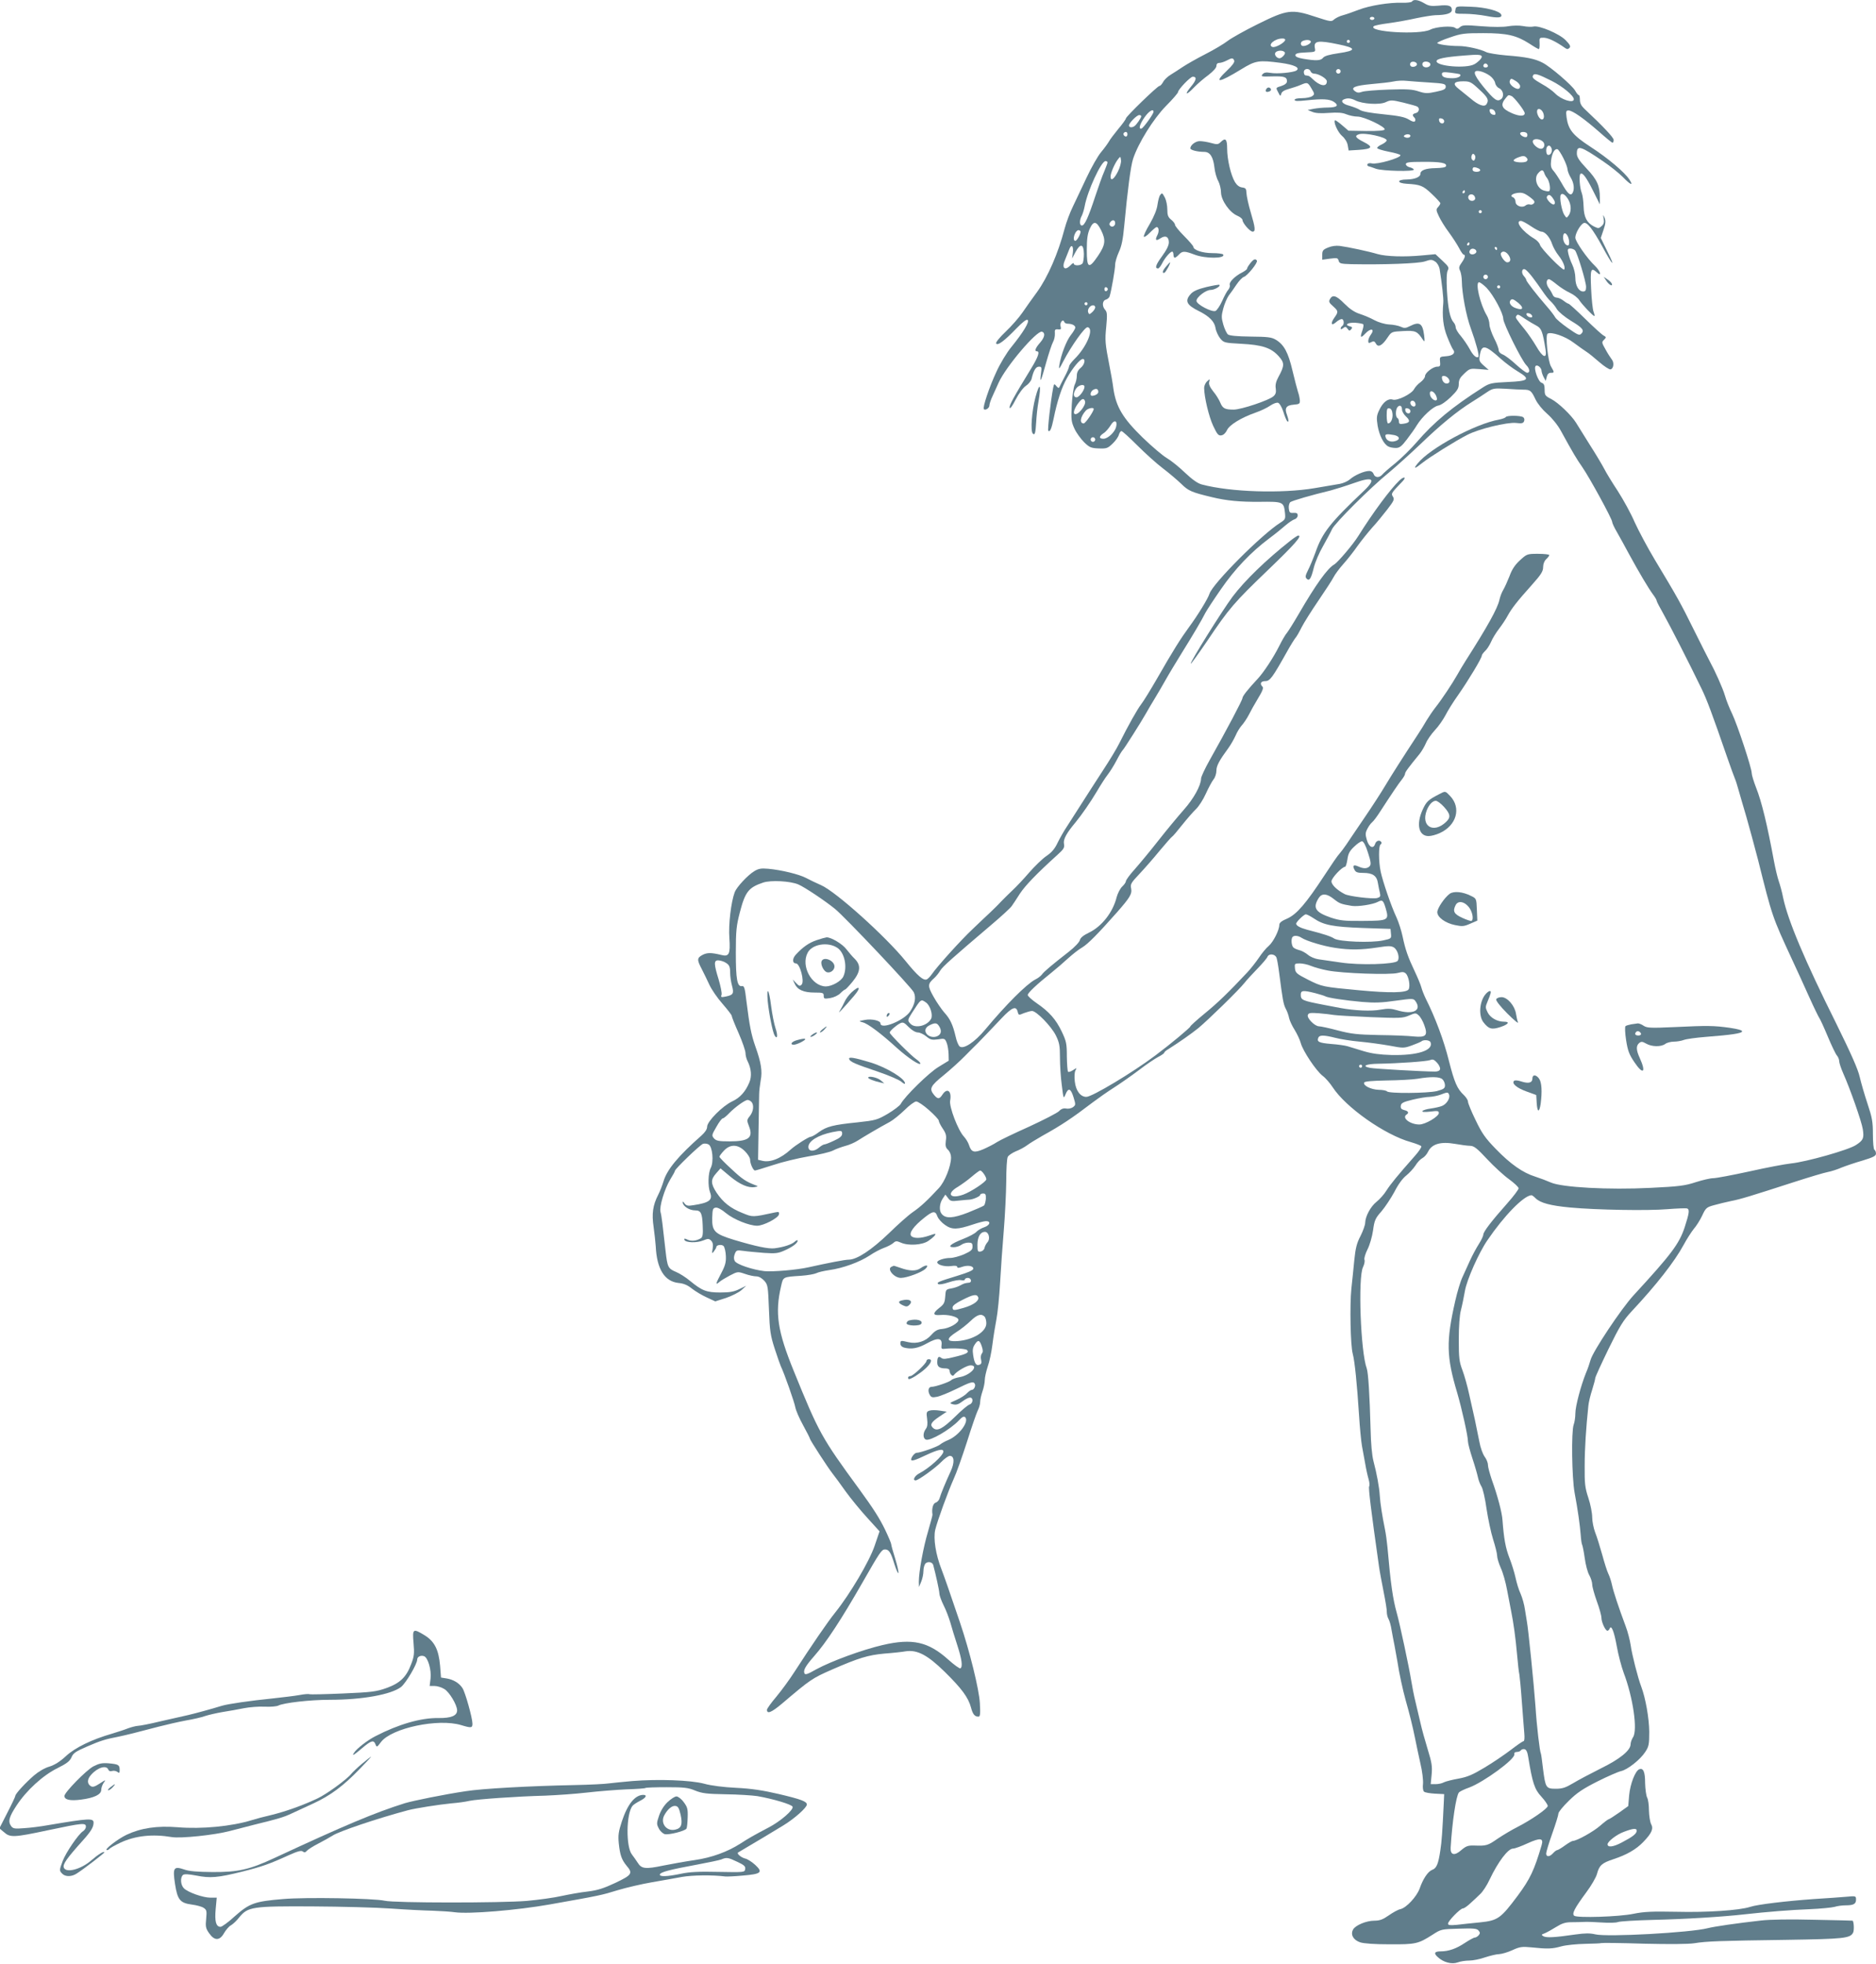 <?xml version="1.0" standalone="no"?>
<!DOCTYPE svg PUBLIC "-//W3C//DTD SVG 20010904//EN"
 "http://www.w3.org/TR/2001/REC-SVG-20010904/DTD/svg10.dtd">
<svg version="1.0" xmlns="http://www.w3.org/2000/svg"
 width="1223pt" height="1280pt" viewBox="0 0 1223 1280"
 preserveAspectRatio="xMidYMid meet">
<g transform="translate(0,1280) scale(0.1,-0.1)"
fill="#607d8b" stroke="none">
<path d="M9205 12790 c-3 -5 -32 -9 -63 -8 -83 3 -213 -18 -285 -46 -34 -13
-79 -29 -101 -35 -21 -5 -47 -18 -58 -27 -18 -17 -23 -16 -121 16 -156 52
-185 48 -377 -47 -85 -42 -174 -92 -197 -110 -23 -18 -88 -57 -145 -86 -57
-29 -123 -67 -147 -83 -24 -16 -59 -39 -79 -51 -20 -12 -42 -33 -49 -47 -8
-14 -18 -26 -24 -26 -13 0 -219 -200 -219 -212 0 -5 -22 -36 -50 -69 -27 -33
-55 -70 -61 -82 -7 -12 -29 -43 -51 -69 -21 -25 -63 -99 -94 -165 -30 -65 -71
-149 -89 -188 -19 -38 -44 -105 -55 -147 -42 -160 -109 -314 -179 -411 -31
-42 -74 -103 -96 -135 -21 -31 -70 -87 -108 -123 -41 -39 -67 -71 -63 -78 10
-16 53 16 132 98 43 44 67 62 74 55 12 -12 -29 -80 -106 -175 -30 -36 -74
-109 -98 -162 -46 -98 -92 -235 -82 -244 10 -10 36 7 36 24 0 9 9 37 21 62 11
25 29 64 39 86 47 105 250 343 283 333 23 -8 18 -36 -12 -71 -31 -35 -39 -57
-21 -57 20 0 9 -35 -36 -109 -120 -196 -145 -243 -142 -259 2 -10 18 11 39 53
22 42 49 78 67 90 17 11 33 31 37 45 13 56 28 80 48 80 18 0 19 -4 13 -47 -9
-70 1 -48 34 73 17 60 37 121 45 135 8 14 13 39 12 55 -2 25 1 29 21 27 19 -2
21 1 16 21 -6 24 16 50 24 28 2 -7 12 -12 22 -12 28 0 50 -11 50 -25 0 -7 -13
-29 -29 -49 -29 -37 -64 -128 -75 -196 -5 -31 -1 -28 27 27 51 98 140 223 157
220 45 -7 -5 -129 -86 -208 -18 -18 -34 -39 -34 -46 0 -7 -13 -38 -29 -68 -16
-30 -31 -60 -34 -67 -4 -10 -9 -8 -20 5 -14 17 -15 17 -21 -10 -16 -83 -38
-275 -32 -281 11 -10 21 12 35 80 23 114 52 202 87 264 36 65 85 124 103 124
20 0 11 -38 -14 -58 -17 -14 -25 -30 -25 -51 0 -18 -6 -44 -14 -59 -7 -15 -16
-74 -19 -132 -5 -96 -3 -109 18 -155 13 -28 42 -67 63 -88 35 -34 45 -38 95
-40 51 -2 59 1 91 32 19 18 37 44 40 57 4 13 11 24 17 24 6 0 52 -42 102 -92
51 -51 126 -119 167 -150 41 -31 96 -78 122 -103 46 -45 66 -54 200 -86 95
-23 183 -31 309 -30 154 2 158 0 166 -72 4 -39 2 -44 -30 -64 -121 -76 -441
-397 -462 -463 -10 -32 -76 -140 -135 -220 -54 -74 -102 -150 -208 -335 -41
-71 -87 -146 -102 -165 -26 -34 -84 -137 -143 -255 -16 -33 -64 -112 -106
-176 -42 -64 -105 -163 -141 -219 -36 -57 -79 -124 -96 -150 -17 -25 -43 -71
-58 -101 -19 -41 -39 -65 -73 -88 -27 -18 -77 -67 -113 -108 -36 -42 -85 -94
-110 -117 -24 -23 -58 -56 -75 -74 -16 -18 -48 -49 -70 -70 -21 -20 -73 -68
-113 -107 -77 -72 -231 -243 -267 -295 -11 -16 -26 -31 -33 -34 -22 -10 -61
24 -137 118 -130 161 -457 455 -552 496 -32 14 -76 35 -98 47 -46 24 -160 52
-247 60 -47 4 -63 1 -91 -16 -43 -26 -114 -103 -127 -136 -24 -64 -42 -212
-35 -301 7 -103 -2 -122 -52 -109 -66 16 -92 16 -122 1 -38 -20 -38 -32 -6
-93 14 -27 36 -73 50 -103 14 -30 52 -86 85 -123 33 -38 60 -73 60 -78 0 -6
20 -57 45 -113 25 -57 45 -116 45 -130 0 -15 6 -39 14 -54 24 -48 28 -98 11
-138 -25 -60 -61 -100 -111 -123 -64 -30 -164 -131 -164 -165 0 -17 -13 -36
-37 -58 -151 -133 -224 -221 -247 -297 -8 -26 -23 -66 -35 -89 -35 -68 -43
-124 -30 -210 6 -42 12 -100 14 -127 7 -148 58 -228 148 -238 34 -3 60 -14 88
-37 22 -17 65 -43 96 -57 l56 -26 69 22 c38 13 84 36 101 51 l32 29 -45 -22
c-35 -17 -62 -22 -125 -22 -90 0 -119 12 -197 76 -26 22 -67 48 -91 58 -52 22
-56 31 -68 136 -18 163 -26 231 -33 255 -9 34 26 149 63 211 17 27 31 53 31
57 0 12 163 169 183 176 10 3 26 2 36 -4 26 -13 35 -113 15 -152 -18 -34 -20
-120 -5 -160 19 -50 -4 -68 -108 -84 -36 -6 -46 -4 -58 11 -7 11 -13 15 -13 9
1 -26 43 -54 83 -54 36 0 45 -18 48 -98 3 -56 0 -75 -11 -83 -28 -17 -61 -22
-87 -10 -19 9 -24 9 -21 -1 7 -19 81 -21 122 -4 32 13 37 13 52 -1 11 -12 14
-26 10 -52 -6 -34 -5 -35 9 -17 8 11 15 23 15 27 0 14 34 19 47 7 7 -8 14 -37
15 -65 2 -40 -4 -63 -30 -112 -37 -70 -39 -80 -14 -59 9 9 41 28 69 43 52 27
53 27 100 11 25 -9 59 -16 73 -16 17 0 36 -11 52 -28 24 -27 25 -36 31 -188 5
-140 10 -170 37 -254 17 -52 35 -104 40 -115 24 -50 89 -235 95 -269 4 -21 27
-74 51 -117 24 -44 44 -83 44 -87 0 -8 115 -186 148 -228 13 -16 51 -68 85
-116 34 -47 98 -125 142 -173 l79 -87 -32 -94 c-34 -101 -160 -314 -256 -434
-51 -63 -156 -217 -268 -390 -30 -47 -82 -118 -116 -159 -34 -40 -62 -79 -62
-86 0 -30 29 -18 97 39 187 159 198 166 325 222 177 77 236 95 343 105 55 4
118 11 140 15 75 11 142 -24 254 -134 111 -109 154 -168 171 -232 12 -45 24
-60 49 -60 11 0 13 18 9 88 -5 90 -66 338 -130 527 -75 221 -97 284 -120 345
-38 97 -54 201 -41 258 15 62 84 250 121 333 17 36 55 144 86 240 30 96 62
188 70 204 9 17 16 42 16 56 0 15 7 46 15 69 8 23 15 57 15 74 0 17 9 57 19
87 11 30 25 96 31 145 6 49 18 123 26 164 8 41 19 149 24 240 5 91 16 244 24
340 8 96 15 239 16 318 0 79 4 151 10 161 5 10 29 26 52 36 24 9 57 27 73 39
17 13 62 40 100 62 123 68 195 116 330 219 33 25 94 68 135 94 41 26 115 78
163 114 48 37 106 76 127 87 22 11 40 24 40 28 0 4 12 15 28 24 74 47 145 97
194 136 64 53 268 252 302 296 13 17 51 58 83 91 32 33 62 68 66 78 8 22 46
20 58 -3 4 -8 12 -53 18 -100 23 -178 28 -206 43 -235 9 -16 19 -44 22 -61 4
-18 20 -52 36 -77 16 -26 34 -64 40 -86 14 -52 100 -181 143 -214 19 -14 48
-48 65 -74 85 -131 340 -311 510 -358 34 -10 65 -22 68 -27 3 -5 -16 -34 -43
-64 -113 -128 -157 -182 -184 -224 -15 -25 -45 -58 -65 -74 -39 -31 -73 -95
-74 -137 0 -14 -14 -53 -30 -85 -25 -47 -33 -80 -41 -159 -5 -55 -14 -138 -19
-185 -11 -106 -6 -371 9 -425 13 -48 28 -198 41 -400 5 -82 14 -172 19 -200 5
-27 14 -79 21 -115 6 -36 16 -81 22 -101 6 -20 8 -42 4 -48 -6 -8 12 -155 64
-521 4 -30 18 -104 30 -165 12 -60 22 -120 21 -133 0 -13 4 -33 11 -45 7 -12
16 -44 20 -72 5 -27 13 -72 19 -100 5 -27 14 -75 19 -105 11 -75 36 -189 54
-253 25 -88 45 -168 61 -247 8 -41 24 -115 35 -165 12 -49 19 -109 17 -132 -3
-25 0 -47 7 -52 6 -6 39 -11 71 -13 l60 -3 -2 -45 c-10 -209 -14 -263 -23
-322 -13 -89 -25 -117 -54 -127 -27 -11 -59 -58 -81 -122 -19 -52 -87 -126
-126 -134 -15 -3 -49 -22 -76 -41 -37 -26 -58 -34 -93 -34 -53 0 -124 -30
-139 -58 -18 -33 2 -68 46 -83 24 -8 94 -13 193 -13 170 -1 186 3 280 63 54
35 57 36 171 39 96 3 117 1 128 -12 11 -13 11 -19 1 -31 -7 -8 -18 -15 -25
-15 -7 0 -36 -16 -65 -35 -55 -37 -106 -55 -157 -55 -41 0 -48 -12 -20 -37 37
-35 92 -49 130 -35 18 7 52 12 76 12 23 0 69 9 103 21 34 11 75 21 92 21 17 1
56 12 86 26 48 22 62 24 125 18 105 -11 135 -10 195 7 30 8 100 15 154 16 55
1 102 3 105 5 3 2 128 1 277 -4 168 -4 293 -3 330 3 80 13 166 16 599 22 380
6 416 10 436 47 8 15 5 76 -4 78 -1 1 -114 3 -252 6 -151 4 -288 2 -345 -5
-153 -17 -305 -39 -347 -50 -113 -29 -656 -59 -733 -40 -34 8 -66 8 -130 -1
-137 -20 -187 -22 -207 -12 -16 10 -16 11 8 20 14 6 47 24 74 41 37 23 60 31
99 31 28 0 67 1 86 2 19 1 71 -1 115 -4 44 -3 90 -2 103 3 12 5 114 11 225 14
214 5 456 20 597 36 153 17 303 29 430 34 69 3 141 10 160 15 19 6 51 10 72
10 52 0 68 9 68 37 0 24 -1 25 -62 19 -35 -3 -130 -10 -213 -15 -181 -13 -367
-35 -415 -51 -71 -23 -283 -37 -480 -32 -160 3 -211 1 -280 -13 -95 -20 -367
-28 -387 -13 -17 13 2 49 78 152 33 44 64 98 70 120 15 57 32 72 108 97 85 28
147 63 194 112 56 58 68 87 51 117 -7 14 -13 53 -14 88 0 35 -5 73 -12 85 -6
12 -12 54 -13 94 0 74 -12 100 -38 90 -26 -10 -59 -95 -66 -169 l-6 -71 -60
-43 c-33 -23 -64 -43 -68 -43 -5 -1 -30 -20 -55 -42 -43 -38 -152 -99 -178
-99 -6 0 -30 -14 -52 -30 -23 -17 -46 -30 -50 -30 -5 0 -17 -9 -27 -20 -22
-25 -45 -26 -45 -2 0 10 18 69 40 131 22 62 40 120 40 130 0 9 30 46 68 83 53
52 92 78 187 126 66 33 135 63 153 67 42 9 125 74 158 125 23 35 26 48 26 132
-1 88 -24 219 -52 293 -22 57 -61 211 -69 270 -5 33 -19 89 -33 125 -47 126
-80 226 -89 269 -5 24 -16 57 -24 73 -8 16 -26 73 -40 125 -15 53 -35 118 -46
145 -10 27 -19 71 -19 98 0 27 -11 84 -25 126 -22 66 -25 94 -24 208 0 114 9
249 24 392 2 22 13 69 25 105 11 35 20 70 20 76 0 7 39 92 86 189 74 151 96
187 153 248 159 170 278 322 337 431 21 39 51 85 66 104 16 18 41 57 55 87 23
50 29 55 77 68 28 8 78 20 111 27 62 12 118 29 415 125 96 31 193 60 215 64
22 4 63 17 90 29 28 11 89 32 138 46 69 21 87 30 87 45 0 10 -4 22 -10 25 -6
3 -10 49 -10 101 0 82 -5 109 -35 199 -19 57 -42 136 -51 175 -11 50 -57 153
-153 348 -207 415 -314 670 -346 819 -7 38 -21 87 -29 110 -8 23 -22 82 -31
130 -44 238 -80 387 -117 480 -15 39 -28 81 -28 93 0 34 -94 317 -128 388 -17
35 -38 87 -46 116 -14 49 -66 164 -100 226 -8 14 -53 104 -101 200 -89 180
-108 214 -256 460 -48 80 -107 191 -132 246 -24 56 -74 147 -110 203 -37 56
-76 120 -88 144 -12 23 -53 93 -93 155 -39 62 -80 128 -91 146 -31 50 -116
131 -162 155 -40 20 -43 25 -43 61 0 30 -5 40 -20 45 -22 7 -53 94 -39 109 11
12 39 -11 39 -33 1 -9 7 -27 14 -40 l13 -24 7 27 c4 17 13 26 26 26 24 0 25 1
1 42 -20 35 -37 203 -22 213 24 14 115 -17 169 -58 31 -23 69 -50 83 -59 15
-9 53 -40 85 -68 32 -28 65 -49 73 -48 21 4 26 45 8 66 -7 9 -26 38 -40 64
-25 44 -26 48 -10 63 16 16 15 18 -3 28 -10 5 -64 54 -120 109 -55 54 -104 98
-108 98 -4 0 -19 9 -33 20 -14 11 -34 20 -45 20 -10 0 -22 8 -25 18 -4 9 -15
29 -26 44 -19 25 -18 58 2 58 5 0 28 -16 51 -35 23 -19 61 -43 85 -54 24 -11
51 -32 61 -48 18 -28 89 -103 98 -103 3 0 1 12 -5 28 -6 15 -13 82 -16 150 -6
130 -2 142 39 105 33 -30 21 10 -13 43 -52 49 -129 160 -129 185 0 28 34 87
55 95 21 9 58 -38 121 -153 68 -126 90 -146 32 -30 l-42 86 18 53 c14 41 15
58 7 78 -11 24 -11 24 -6 -6 4 -22 1 -35 -14 -48 -18 -16 -21 -16 -50 -2 -46
24 -65 60 -67 130 -1 33 -6 73 -12 88 -13 31 -19 115 -9 124 13 13 38 -20 82
-108 l45 -90 0 43 c0 78 -18 118 -86 190 -49 52 -64 75 -64 98 0 57 23 51 172
-51 46 -31 103 -77 128 -102 50 -52 71 -60 43 -17 -30 47 -141 141 -254 214
-115 75 -145 112 -156 192 -5 40 -3 45 13 45 26 0 102 -54 199 -139 44 -39 83
-71 87 -71 5 0 8 8 8 18 0 15 -65 85 -192 204 -19 18 -28 36 -28 57 0 17 -3
31 -7 31 -5 0 -15 13 -24 29 -20 35 -161 156 -212 182 -49 26 -108 38 -239 48
-58 5 -116 15 -128 21 -36 19 -128 40 -179 40 -65 0 -141 11 -141 20 0 4 37
21 83 36 74 26 95 28 217 28 155 0 215 -14 300 -68 30 -20 58 -36 62 -36 4 0
6 17 5 38 -2 36 -1 37 30 36 29 -2 77 -25 135 -66 14 -10 20 -10 30 0 9 9 4
20 -25 50 -41 42 -173 98 -210 89 -12 -3 -42 -2 -67 3 -26 5 -67 4 -97 -1 -33
-6 -96 -6 -174 0 -108 9 -125 8 -141 -6 -13 -12 -21 -13 -31 -5 -19 16 -125 8
-162 -11 -69 -36 -411 -15 -369 22 5 5 50 14 99 20 50 7 129 21 177 32 48 10
104 19 125 20 72 1 108 12 108 34 0 28 -21 35 -87 28 -47 -4 -64 -2 -93 16
-39 23 -70 27 -80 11z m-245 -110 c0 -5 -7 -10 -15 -10 -8 0 -15 5 -15 10 0 6
7 10 15 10 8 0 15 -4 15 -10z m-582 -142 c-7 -19 -66 -51 -83 -44 -33 12 14
54 63 55 15 1 22 -4 20 -11z m167 -7 c6 -11 -26 -31 -49 -31 -19 0 -21 26 -3
33 21 9 46 8 52 -2z m255 -1 c0 -5 -4 -10 -10 -10 -5 0 -10 5 -10 10 0 6 5 10
10 10 6 0 10 -4 10 -10z m-75 -19 c119 -24 120 -41 1 -58 -61 -9 -92 -18 -101
-30 -14 -19 -47 -20 -130 -6 -34 6 -50 13 -50 23 0 11 16 16 66 18 65 3 66 3
61 28 -9 48 19 53 153 25z m-349 -53 c6 -10 -20 -38 -35 -38 -17 1 -33 20 -28
34 7 18 52 22 63 4z m1284 -28 c0 -11 -26 -37 -49 -49 -53 -29 -246 -13 -246
20 0 16 52 27 180 37 92 8 115 6 115 -8z m-1614 -25 c4 -10 -12 -32 -45 -63
-93 -88 -58 -85 92 7 93 57 113 60 257 41 88 -12 129 -32 101 -50 -22 -13
-125 -23 -169 -15 -29 5 -42 2 -52 -10 -11 -14 -5 -15 61 -13 81 2 99 -3 99
-32 0 -12 -12 -22 -35 -30 -40 -13 -39 -10 -21 -44 12 -24 14 -25 19 -7 3 13
19 23 48 31 24 7 59 18 77 26 45 19 47 19 72 -23 21 -35 21 -38 4 -50 -10 -7
-39 -13 -66 -13 -29 0 -48 -4 -48 -11 0 -9 21 -9 78 -3 106 11 148 9 178 -10
35 -24 21 -36 -39 -37 -29 0 -70 -4 -92 -8 l-40 -8 30 -12 c20 -9 56 -11 108
-7 58 4 88 2 114 -9 20 -8 52 -15 73 -15 43 0 183 -67 177 -84 -2 -7 -44 -11
-120 -10 l-116 2 -42 36 c-23 20 -44 34 -46 32 -12 -11 19 -79 46 -102 18 -15
33 -39 37 -60 l6 -35 65 4 c89 6 98 19 34 51 -55 28 -63 41 -31 51 38 12 180
-19 180 -40 0 -6 -14 -18 -31 -26 -18 -8 -31 -18 -31 -24 0 -5 35 -16 76 -24
42 -8 76 -18 76 -23 0 -18 -153 -62 -187 -53 -12 3 -25 1 -28 -5 -3 -6 0 -12
7 -14 7 -1 29 -9 48 -16 42 -15 252 -20 247 -5 -2 5 -14 12 -28 15 -13 3 -24
12 -24 20 0 12 22 15 110 15 116 1 159 -7 152 -28 -2 -8 -27 -12 -70 -13 -63
-1 -97 -14 -97 -37 0 -21 -37 -36 -88 -37 -67 0 -68 -24 -1 -28 89 -5 106 -12
163 -66 31 -29 56 -57 56 -61 0 -5 -7 -16 -15 -25 -14 -15 -13 -21 6 -61 11
-24 40 -71 65 -104 24 -33 54 -79 66 -102 12 -24 26 -43 30 -43 14 0 9 -21
-13 -52 -18 -25 -20 -34 -10 -54 6 -14 11 -44 11 -67 1 -79 28 -226 59 -309
34 -94 56 -176 49 -184 -12 -11 -35 9 -57 51 -13 24 -39 62 -57 84 -19 21 -34
47 -34 57 0 9 -6 25 -14 33 -23 26 -36 89 -43 206 -4 74 -2 118 5 132 10 18 6
26 -34 63 l-46 43 -87 -8 c-116 -11 -236 -7 -291 9 -56 17 -192 46 -246 53
-25 3 -54 -1 -77 -11 -32 -13 -37 -20 -37 -47 l0 -32 51 7 c46 6 51 5 56 -14
5 -18 14 -20 82 -22 215 -4 438 4 480 18 38 13 46 13 67 -1 13 -8 25 -29 29
-47 15 -94 27 -196 24 -223 -8 -87 -1 -154 26 -221 15 -38 32 -75 37 -81 19
-23 1 -42 -44 -45 -42 -3 -43 -4 -40 -35 3 -28 0 -33 -18 -33 -28 0 -80 -40
-80 -62 0 -9 -13 -27 -29 -39 -16 -11 -35 -32 -42 -45 -16 -32 -110 -78 -139
-69 -30 10 -64 -16 -88 -67 -18 -37 -19 -51 -11 -103 11 -63 39 -119 69 -135
10 -6 32 -10 49 -10 25 0 38 10 73 56 24 31 53 72 64 91 35 57 105 122 139
129 19 3 52 26 83 56 43 42 52 57 52 85 0 27 8 42 36 68 35 33 38 34 98 29
l61 -5 -32 28 c-29 26 -32 33 -26 66 12 74 34 71 136 -21 29 -26 78 -63 110
-82 87 -52 76 -64 -63 -70 -106 -5 -119 -8 -162 -35 -201 -128 -320 -227 -432
-357 -37 -43 -99 -104 -139 -137 -40 -32 -79 -66 -86 -75 -19 -22 -48 -20 -56
4 -4 12 -15 20 -29 20 -33 0 -96 -28 -126 -55 -14 -12 -43 -25 -65 -29 -22 -4
-96 -16 -165 -28 -213 -36 -547 -26 -735 24 -27 7 -61 31 -110 77 -38 37 -92
80 -118 95 -26 15 -97 75 -158 134 -128 125 -172 198 -190 315 -5 40 -17 108
-26 152 -29 148 -30 167 -21 257 7 76 6 93 -7 108 -22 24 -19 61 5 67 10 3 22
13 24 22 11 34 36 177 36 206 0 17 11 53 24 82 18 38 27 83 35 170 22 234 42
389 58 438 34 103 132 260 214 344 44 44 79 85 79 91 0 16 80 100 96 100 28 0
24 -22 -12 -65 -46 -56 -31 -59 21 -4 22 23 64 59 93 80 32 25 52 47 52 59 0
13 7 20 19 20 10 0 32 7 47 15 36 19 43 19 50 0z m1191 -21 c5 -15 -28 -27
-40 -15 -5 5 -6 14 -2 21 8 13 37 9 42 -6z m88 -4 c0 -18 -33 -26 -47 -12 -6
6 -7 15 -3 22 10 16 50 8 50 -10z m375 -11 c0 -5 -7 -9 -15 -9 -15 0 -20 12
-9 23 8 8 24 -1 24 -14z m-1156 -34 c3 -8 13 -15 22 -15 30 0 84 -32 84 -50 0
-40 -47 -31 -95 17 -10 10 -22 19 -27 19 -4 1 -12 2 -18 3 -5 0 -10 10 -10 21
0 24 35 28 44 5z m196 0 c0 -8 -7 -15 -15 -15 -8 0 -15 7 -15 15 0 8 7 15 15
15 8 0 15 -7 15 -15z m973 -29 c16 -11 31 -32 34 -46 2 -14 14 -30 26 -35 28
-13 35 -55 12 -72 -25 -18 -44 -4 -115 82 -68 84 -73 112 -18 100 18 -4 45
-17 61 -29z m-195 9 c12 -11 -14 -25 -48 -25 -49 0 -70 8 -70 27 0 13 10 15
57 9 31 -4 59 -8 61 -11z m597 -42 c72 -36 145 -97 145 -120 0 -29 -83 -3
-123 39 -16 16 -53 43 -83 59 -59 34 -69 43 -59 59 9 14 35 6 120 -37z m-205
-35 c0 -23 -22 -23 -51 0 -15 13 -20 25 -16 36 6 16 9 16 37 -1 16 -9 30 -25
30 -35z m-590 24 c96 -6 105 -9 105 -27 0 -16 -11 -22 -63 -33 -56 -12 -69
-12 -113 2 -41 14 -78 16 -198 12 -81 -3 -159 -9 -173 -15 -19 -7 -31 -6 -44
4 -33 24 -2 37 108 47 57 5 121 12 143 17 22 5 60 7 85 4 25 -2 92 -8 150 -11z
m323 -45 c57 -52 65 -69 48 -96 -13 -21 -53 -7 -104 37 -25 20 -60 48 -78 63
-42 32 -32 49 30 49 43 0 52 -4 104 -53z m211 -43 c17 -7 86 -96 86 -112 0
-21 -33 -21 -81 -1 -71 31 -81 55 -41 102 17 20 15 19 36 11z m-1019 -28 c46
-24 160 -31 199 -12 32 15 40 15 115 -3 44 -11 85 -22 91 -26 17 -11 11 -37
-10 -42 -23 -6 -25 -14 -9 -30 6 -6 8 -16 4 -22 -4 -8 -17 -5 -41 10 -26 16
-65 24 -164 34 -83 8 -138 18 -154 28 -13 9 -45 21 -70 28 -44 11 -60 32 -33
42 22 9 44 7 72 -7z m913 -80 c3 -13 -1 -17 -14 -14 -11 2 -20 11 -22 22 -3
13 1 17 14 14 11 -2 20 -11 22 -22z m313 -3 c13 -36 -6 -57 -27 -29 -8 11 -14
28 -14 38 0 28 29 21 41 -9z m-2541 8 c0 -14 -65 -104 -78 -109 -22 -7 -12 29
20 74 28 40 58 58 58 35z m-80 -29 c0 -10 -31 -55 -44 -64 -17 -12 -36 -9 -36
4 0 16 51 68 67 68 7 0 13 -3 13 -8z m1975 -32 c0 -22 -29 -18 -33 3 -3 14 1
18 15 15 10 -2 18 -10 18 -18z m-2065 -85 c0 -8 -4 -15 -9 -15 -13 0 -22 16
-14 24 11 11 23 6 23 -9z m2605 5 c3 -5 3 -15 0 -20 -7 -12 -45 5 -45 20 0 13
37 13 45 0z m-764 -23 c-5 -5 -18 -7 -28 -3 -14 6 -15 9 -4 16 19 11 46 1 32
-13z m870 -33 c14 -17 5 -44 -15 -44 -23 0 -60 35 -53 52 7 18 50 13 68 -8z
m53 -39 c8 -21 -3 -45 -20 -45 -9 0 -14 11 -14 30 0 32 23 42 34 15z m78 -66
c15 -29 27 -63 27 -74 1 -11 10 -35 21 -53 21 -34 26 -78 11 -101 -13 -21 -33
-2 -72 68 -18 31 -41 66 -52 78 -16 18 -19 32 -15 68 6 47 23 78 42 72 6 -2
23 -28 38 -58z m-576 -5 c-5 -13 -10 -14 -18 -6 -6 6 -8 18 -4 28 5 13 10 14
18 6 6 -6 8 -18 4 -28z m337 -15 c-13 -13 -89 -8 -85 6 1 6 17 15 35 21 25 9
35 9 47 -2 10 -10 11 -17 3 -25z m-2665 -67 c-25 -50 -48 -66 -48 -33 0 24 28
88 50 115 14 18 15 17 18 -9 2 -14 -7 -47 -20 -73z m-68 59 c0 -5 -10 -31 -21
-58 -12 -26 -38 -100 -59 -163 -45 -137 -69 -190 -87 -190 -16 0 -17 34 -1 63
6 12 15 40 19 62 18 100 108 295 136 295 7 0 13 -4 13 -9z m2414 -37 c25 -9
19 -24 -9 -24 -16 0 -25 6 -25 15 0 16 9 19 34 9z m433 -31 c3 -10 11 -25 18
-33 17 -21 26 -78 14 -86 -6 -3 -23 0 -40 6 -41 17 -59 78 -33 109 22 26 33
27 41 4z m-517 -123 c0 -5 -5 -10 -11 -10 -5 0 -7 5 -4 10 3 6 8 10 11 10 2 0
4 -4 4 -10z m428 -38 c25 -19 30 -28 21 -38 -6 -7 -17 -10 -25 -7 -8 3 -21 0
-28 -6 -23 -19 -66 -3 -66 24 0 13 -8 26 -17 29 -21 8 -7 23 27 28 33 5 48 0
88 -30z m-362 -11 c-10 -16 -36 -13 -43 5 -8 22 18 37 36 20 7 -8 10 -19 7
-25z m607 0 c21 -35 22 -80 3 -106 -13 -18 -14 -17 -29 6 -16 26 -32 113 -22
129 9 14 29 2 48 -29z m-97 3 c11 -16 14 -28 7 -35 -12 -12 -58 35 -48 50 10
17 23 13 41 -15z m-466 -84 c0 -5 -4 -10 -10 -10 -5 0 -10 5 -10 10 0 6 5 10
10 10 6 0 10 -4 10 -10z m-2390 -75 c0 -19 -20 -29 -32 -17 -8 8 -7 16 2 26
14 17 30 12 30 -9z m2711 -20 c28 -19 59 -35 68 -35 24 0 56 -38 70 -82 7 -20
25 -53 42 -74 30 -38 46 -80 36 -91 -9 -9 -154 139 -158 162 -3 11 -19 29 -38
40 -76 45 -128 115 -86 115 9 0 38 -16 66 -35z m-2803 -25 c32 -65 29 -95 -20
-168 -60 -88 -73 -82 -73 39 0 72 5 105 19 137 24 54 44 52 74 -8z m-135 -6
c8 -9 -21 -64 -33 -64 -13 0 -13 26 0 51 11 19 22 24 33 13z m3177 -33 c12
-23 13 -61 2 -61 -17 0 -32 25 -32 52 0 32 15 37 30 9z m-640 -51 c0 -5 -5
-10 -11 -10 -5 0 -7 5 -4 10 3 6 8 10 11 10 2 0 4 -4 4 -10z m-2586 -58 l-5
-37 23 43 c31 58 53 53 54 -13 0 -28 -4 -56 -9 -62 -12 -16 -57 -17 -57 -1 0
6 -9 2 -20 -10 -39 -41 -61 -19 -36 36 8 21 20 50 26 65 14 39 30 25 24 -21z
m2766 28 c0 -5 -2 -10 -4 -10 -3 0 -8 5 -11 10 -3 6 -1 10 4 10 6 0 11 -4 11
-10z m-135 -20 c0 -8 -10 -16 -22 -18 -22 -3 -32 16 -16 32 12 11 38 2 38 -14z
m643 8 c16 -20 72 -205 72 -238 0 -23 -5 -30 -19 -30 -29 0 -51 38 -51 89 0
25 -9 63 -20 86 -11 22 -22 55 -26 73 -6 27 -4 32 14 32 11 0 24 -6 30 -12z
m-432 -33 c16 -25 12 -45 -10 -45 -17 0 -49 47 -41 60 11 18 34 11 51 -15z
m153 -140 c17 -22 46 -62 65 -90 18 -27 43 -59 55 -69 12 -11 31 -34 41 -52
12 -18 52 -51 91 -75 77 -46 90 -63 67 -85 -12 -12 -23 -7 -86 37 -40 28 -77
59 -83 70 -6 11 -31 45 -57 74 -66 76 -132 161 -132 170 0 5 -7 16 -16 26 -20
22 -11 54 10 42 8 -4 28 -26 45 -48z m-289 0 c0 -8 -7 -15 -15 -15 -8 0 -15 7
-15 15 0 8 7 15 15 15 8 0 15 -7 15 -15z m-8 -72 c44 -46 108 -165 108 -201 0
-31 120 -272 150 -302 23 -23 26 -50 6 -50 -8 0 -41 25 -74 55 -32 30 -71 59
-85 64 -16 6 -27 18 -27 29 0 11 -13 46 -30 78 -16 32 -30 73 -30 89 0 17 -8
44 -18 60 -43 72 -76 215 -50 215 8 0 30 -17 50 -37z m88 7 c0 -5 -4 -10 -10
-10 -5 0 -10 5 -10 10 0 6 5 10 10 10 6 0 10 -4 10 -10z m-2558 -15 c0 -5 -5
-11 -11 -13 -6 -2 -11 4 -11 13 0 9 5 15 11 13 6 -2 11 -8 11 -13z m2678 -91
c37 -32 28 -49 -17 -33 -31 10 -48 33 -37 50 9 14 20 11 54 -17z m-2810 -4 c0
-5 -4 -10 -10 -10 -5 0 -10 5 -10 10 0 6 5 10 10 10 6 0 10 -4 10 -10z m50
-23 c0 -8 -9 -22 -20 -32 -18 -16 -20 -16 -26 -1 -7 19 12 46 32 46 8 0 14 -6
14 -13z m2848 -55 c3 -9 -2 -13 -14 -10 -9 1 -19 9 -22 16 -3 9 2 13 14 10 9
-1 19 -9 22 -16z m-45 -21 c23 -15 56 -35 74 -44 32 -17 40 -38 59 -157 10
-62 -18 -52 -61 23 -20 34 -53 82 -73 107 -61 75 -64 79 -57 90 9 14 11 13 58
-19z m-505 -383 c18 -18 14 -38 -7 -38 -17 0 -31 18 -31 41 0 13 24 11 38 -3z
m-2368 -59 c0 -23 -35 -69 -52 -69 -22 0 -23 28 -2 58 16 23 54 31 54 11z m90
-34 c0 -12 -21 -25 -41 -25 -16 0 -10 29 8 39 20 11 33 6 33 -14z m2770 15
c46 0 53 -6 80 -63 14 -29 45 -67 76 -94 32 -28 68 -72 90 -112 79 -144 101
-181 140 -237 47 -68 194 -337 194 -356 0 -7 14 -38 32 -68 17 -30 52 -93 77
-140 63 -116 130 -229 158 -266 13 -17 23 -35 23 -40 0 -5 21 -45 46 -89 42
-75 164 -313 247 -485 34 -70 65 -152 168 -450 22 -63 44 -124 49 -135 5 -11
16 -45 24 -75 9 -30 31 -109 51 -175 19 -66 53 -192 76 -280 93 -372 92 -369
222 -650 31 -66 81 -176 112 -245 31 -69 61 -130 65 -135 5 -6 30 -60 55 -120
25 -60 52 -116 60 -125 8 -9 15 -26 15 -37 0 -11 12 -47 26 -79 45 -100 121
-317 128 -365 9 -59 3 -72 -45 -103 -48 -32 -324 -110 -424 -120 -38 -4 -160
-27 -271 -52 -110 -24 -216 -44 -235 -44 -19 0 -70 -12 -114 -26 -70 -23 -108
-28 -294 -37 -274 -14 -580 3 -651 35 -25 11 -70 28 -101 38 -81 25 -162 82
-257 180 -69 71 -91 102 -132 188 -28 57 -50 111 -50 121 0 10 -12 28 -26 42
-45 42 -62 82 -99 227 -32 129 -88 279 -150 402 -12 25 -25 58 -29 74 -4 16
-23 62 -42 102 -45 95 -62 143 -80 229 -8 38 -26 95 -40 125 -35 74 -89 233
-103 298 -14 66 -14 169 -1 177 6 4 8 11 5 16 -10 16 -33 10 -40 -11 -11 -36
-40 -24 -54 24 -11 37 -10 48 3 73 8 16 22 36 31 43 9 7 33 39 52 69 74 114
123 187 143 211 11 14 20 30 20 37 0 10 22 40 95 129 14 18 32 49 41 70 9 22
35 59 58 84 24 25 54 69 69 97 14 28 51 88 84 134 67 96 153 239 153 255 0 6
10 19 21 30 12 10 29 37 39 59 9 22 33 61 53 87 20 26 45 64 56 85 25 46 62
94 159 202 59 66 72 87 72 115 0 20 8 40 20 51 11 10 20 22 20 27 0 4 -33 8
-73 8 -71 0 -73 -1 -118 -42 -33 -30 -53 -61 -68 -103 -13 -33 -31 -73 -41
-90 -10 -16 -21 -46 -25 -65 -12 -56 -79 -176 -220 -397 -16 -25 -41 -67 -55
-92 -31 -55 -101 -161 -144 -215 -17 -22 -42 -59 -56 -82 -14 -24 -38 -64 -55
-89 -103 -157 -171 -264 -213 -334 -26 -44 -88 -140 -138 -213 -50 -73 -102
-151 -117 -173 -15 -22 -35 -49 -45 -60 -11 -11 -54 -74 -97 -140 -122 -186
-181 -254 -242 -282 -38 -16 -53 -28 -53 -42 0 -34 -39 -111 -69 -137 -16 -13
-45 -48 -64 -77 -20 -29 -54 -73 -77 -97 -120 -128 -192 -198 -277 -267 -51
-42 -93 -80 -93 -84 0 -7 -125 -112 -228 -189 -146 -110 -412 -270 -450 -270
-38 0 -68 39 -75 99 -4 31 -2 62 4 73 10 19 10 19 -16 2 -14 -9 -29 -14 -32
-10 -4 4 -7 48 -8 99 0 83 -3 99 -33 162 -38 80 -82 130 -164 186 -32 22 -58
46 -58 53 0 14 60 70 155 146 31 25 80 67 108 93 29 26 70 59 92 71 38 23 102
88 226 228 86 98 100 121 93 157 -6 27 0 37 53 93 33 35 92 102 131 150 40 48
77 90 82 93 6 3 36 39 67 78 32 40 72 86 90 103 18 17 47 62 64 100 17 38 40
80 50 93 11 13 19 39 19 57 0 32 18 66 79 149 16 22 36 58 46 80 9 22 27 51
39 65 13 14 34 45 46 68 12 24 39 73 61 109 29 47 37 69 30 76 -20 20 -12 37
17 37 31 0 47 22 144 195 21 38 45 76 52 85 8 8 26 40 41 70 15 30 65 109 110
175 45 66 90 135 99 153 9 18 38 57 64 86 26 29 67 81 92 117 25 35 68 88 95
119 28 30 72 84 99 119 43 56 48 66 37 83 -13 21 -13 22 62 100 28 29 11 35
-19 7 -59 -56 -172 -208 -269 -363 -34 -55 -133 -171 -156 -185 -44 -24 -121
-131 -234 -326 -32 -55 -66 -109 -75 -120 -10 -11 -32 -49 -50 -85 -38 -76
-101 -172 -141 -215 -62 -66 -99 -113 -99 -125 0 -13 -102 -206 -214 -405 -31
-55 -56 -109 -56 -120 -1 -46 -48 -131 -113 -204 -37 -42 -112 -132 -166 -201
-54 -69 -124 -153 -155 -188 -31 -34 -56 -69 -56 -76 0 -7 -11 -23 -24 -35
-13 -12 -29 -43 -36 -68 -24 -99 -97 -192 -180 -232 -37 -18 -56 -33 -60 -49
-3 -13 -34 -46 -71 -75 -114 -89 -164 -131 -177 -150 -7 -9 -26 -24 -43 -32
-57 -30 -192 -165 -326 -326 -68 -82 -142 -131 -167 -110 -8 7 -20 35 -26 64
-18 77 -36 116 -74 157 -18 21 -50 67 -70 103 -40 71 -39 83 5 122 12 11 30
33 39 49 17 27 78 81 332 297 65 55 125 110 133 122 9 12 33 49 54 82 36 54
108 129 245 253 42 38 47 47 42 73 -5 28 17 69 76 139 38 46 99 134 138 200
24 41 56 91 71 110 15 19 42 62 59 95 17 33 35 62 39 65 7 5 122 186 155 245
9 17 33 57 53 90 20 33 53 89 73 125 20 36 68 115 105 175 74 119 129 212 153
260 9 17 54 86 102 155 91 132 195 241 315 331 39 29 86 67 106 85 20 17 46
35 58 39 12 3 21 15 21 25 0 14 -7 18 -27 17 -24 -2 -28 2 -31 29 -2 17 3 35
10 41 12 9 134 45 263 76 33 9 100 30 148 47 128 46 151 30 70 -48 -223 -211
-272 -274 -317 -402 -15 -41 -37 -94 -49 -117 -17 -34 -19 -45 -9 -55 18 -18
29 -1 47 72 9 36 36 99 60 140 23 41 50 91 59 111 19 40 250 271 371 369 43
36 136 119 205 185 130 125 239 215 336 275 31 19 75 48 97 63 39 26 47 27
122 23 44 -3 96 -6 115 -6z m-570 -35 c7 -14 10 -28 6 -32 -11 -12 -41 12 -44
36 -5 29 21 27 38 -4z m-2287 -39 c11 -27 -51 -101 -69 -83 -9 8 4 42 27 71
23 29 34 32 42 12z m2155 -19 c2 -10 -3 -17 -11 -17 -16 0 -30 24 -19 34 10
10 27 1 30 -17z m-88 -38 c0 -11 12 -31 26 -44 30 -28 26 -41 -16 -47 -24 -4
-30 -1 -30 13 0 10 -4 21 -10 24 -14 8 -13 58 2 73 15 15 28 6 28 -19z m-2010
5 c0 -16 -54 -94 -65 -94 -29 0 -23 42 13 83 14 16 52 24 52 11z m1948 -32 c3
-32 -11 -62 -29 -62 -5 0 -9 23 -9 51 0 43 3 50 18 47 11 -2 18 -14 20 -36z
m117 18 c0 -22 -29 -18 -33 3 -3 14 1 18 15 15 10 -2 18 -10 18 -18z m-1919
-103 c-8 -34 -54 -77 -82 -77 -31 0 -31 15 0 36 14 8 34 32 46 51 23 40 47 33
36 -10z m1813 -53 c38 -8 41 -31 4 -40 -30 -8 -56 5 -61 30 -4 17 8 19 57 10z
m-1949 -29 c0 -8 -7 -15 -15 -15 -8 0 -15 7 -15 15 0 8 7 15 15 15 8 0 15 -7
15 -15z m1778 -2693 c19 -58 21 -76 12 -87 -15 -18 -40 -19 -75 -3 -31 14 -40
6 -25 -21 8 -17 20 -21 58 -21 61 0 88 -19 95 -67 4 -21 9 -50 13 -64 5 -22 2
-27 -19 -33 -31 -7 -183 11 -211 26 -50 26 -86 61 -86 83 0 21 69 95 89 95 4
0 11 21 15 48 5 37 14 55 44 83 20 20 44 36 52 35 9 -1 24 -28 38 -74z m-3714
-207 c42 -18 175 -107 240 -160 65 -53 500 -513 513 -543 16 -34 8 -77 -23
-124 -38 -60 -194 -123 -194 -79 0 18 -56 31 -100 23 -43 -8 -44 -8 -16 -16
34 -8 121 -74 222 -166 72 -65 154 -120 154 -102 0 5 -12 17 -26 27 -32 21
-174 163 -174 174 0 10 40 46 67 60 19 10 27 7 57 -24 21 -21 45 -35 60 -35
13 0 38 -12 55 -26 27 -22 36 -24 76 -19 42 7 45 6 56 -21 7 -16 12 -49 13
-74 l1 -44 -67 -41 c-63 -38 -220 -192 -246 -241 -6 -11 -44 -40 -84 -64 -69
-40 -79 -43 -198 -56 -158 -16 -201 -27 -252 -64 -22 -17 -46 -30 -53 -30 -13
0 -99 -55 -129 -82 -67 -61 -136 -88 -189 -74 l-25 6 3 192 c2 106 4 211 4
233 0 22 5 63 10 92 12 60 3 117 -35 223 -27 78 -37 129 -58 295 -10 85 -14
100 -29 97 -31 -5 -40 44 -40 218 0 144 4 177 26 262 35 135 57 163 152 195
51 17 177 10 229 -12z m3491 -95 c38 -30 46 -33 118 -45 39 -6 137 9 169 26
30 16 36 11 52 -43 22 -77 18 -80 -150 -81 -122 -1 -148 2 -209 22 -101 35
-119 64 -77 129 20 30 52 28 97 -8z m-131 -126 c64 -44 126 -56 321 -63 l180
-6 3 -32 c3 -30 2 -32 -51 -43 -76 -17 -286 -9 -319 12 -22 15 -70 30 -178 58
-44 12 -70 26 -70 39 0 12 51 61 63 61 7 0 30 -12 51 -26z m-79 -127 c32 -21
144 -55 222 -66 93 -14 167 -13 273 3 71 11 89 11 107 0 25 -16 40 -69 24 -88
-19 -22 -247 -29 -371 -10 -58 8 -123 18 -145 21 -22 3 -53 16 -68 29 -16 13
-41 27 -55 30 -15 4 -33 11 -39 17 -14 10 -18 59 -6 70 10 11 37 8 58 -6z
m-3762 -158 c31 -16 37 -28 37 -71 0 -21 5 -58 12 -83 14 -52 8 -61 -41 -71
-30 -6 -33 -5 -27 12 3 10 -6 55 -19 99 -31 100 -32 125 -4 125 11 0 30 -5 42
-11z m3823 -25 c22 -9 71 -23 109 -30 95 -19 409 -30 458 -16 30 8 40 7 52 -4
19 -19 30 -83 18 -103 -14 -23 -122 -25 -323 -6 -236 22 -242 23 -333 69 -75
38 -82 45 -85 74 -3 30 -2 32 31 32 19 0 52 -7 73 -16z m29 -178 c30 -8 59
-17 64 -20 15 -10 129 -27 241 -37 83 -7 129 -5 219 8 110 15 115 15 128 -2
45 -62 -15 -92 -120 -60 -37 11 -60 12 -105 4 -61 -12 -171 -7 -267 11 -33 6
-80 15 -105 20 -140 27 -150 31 -150 66 0 29 15 30 95 10z m-2538 -61 c27 -19
46 -81 33 -106 -25 -46 -102 -65 -134 -33 -21 21 -20 26 9 71 60 93 58 92 92
68z m597 -59 c6 -24 7 -25 41 -10 19 7 43 14 53 14 28 0 125 -99 155 -159 23
-47 27 -67 27 -145 0 -49 5 -130 12 -180 11 -90 11 -91 25 -58 18 44 34 37 52
-22 14 -46 14 -49 -4 -63 -11 -8 -31 -12 -45 -9 -17 3 -32 -2 -46 -17 -12 -12
-100 -57 -195 -101 -96 -43 -190 -88 -210 -101 -19 -13 -59 -33 -88 -46 -61
-26 -79 -20 -94 27 -5 16 -20 41 -33 55 -38 40 -97 194 -90 234 12 63 -19 87
-50 40 -20 -31 -31 -31 -55 -2 -33 40 -24 58 64 129 45 37 107 93 138 125 32
32 68 69 83 83 14 14 40 41 58 60 18 19 62 65 97 102 68 72 95 83 105 44z
m2061 -22 c17 -3 124 -9 238 -14 193 -8 212 -7 252 10 42 18 45 18 63 2 11 -9
28 -38 37 -64 25 -68 12 -82 -70 -74 -33 4 -134 8 -225 9 -142 3 -180 7 -268
30 -56 15 -112 27 -123 27 -28 0 -81 54 -73 74 5 14 18 15 73 11 36 -3 80 -8
96 -11z m-2578 -66 c19 -25 22 -48 7 -63 -20 -20 -58 -19 -79 1 -21 22 -15 46
15 61 32 16 45 16 57 1z m2588 -83 c33 -9 105 -20 160 -25 55 -5 142 -17 193
-26 89 -17 95 -17 145 1 28 10 56 22 62 26 15 14 55 10 61 -5 20 -53 -85 -87
-256 -83 -74 2 -127 9 -180 25 -41 12 -88 27 -105 32 -16 5 -65 12 -108 15
-79 7 -93 14 -83 40 7 19 35 19 111 0z m683 -204 c-2 -10 -13 -16 -33 -16 -76
0 -393 18 -423 24 -58 11 -29 26 54 27 129 2 315 15 338 24 16 7 26 3 44 -17
13 -14 22 -33 20 -42z m-508 19 c0 -5 -4 -10 -10 -10 -5 0 -10 5 -10 10 0 6 5
10 10 10 6 0 10 -4 10 -10z m524 -86 c9 -8 16 -26 16 -39 0 -19 -8 -25 -52
-37 -60 -15 -316 -17 -326 -2 -4 5 -28 10 -54 10 -50 2 -102 27 -95 47 2 8 49
12 148 14 79 1 169 6 199 11 89 15 147 14 164 -4z m43 -100 c8 -22 -16 -61
-46 -73 -14 -6 -47 -13 -74 -17 -26 -3 -50 -11 -54 -16 -4 -7 13 -8 51 -4 47
6 56 5 56 -9 0 -23 -88 -75 -127 -75 -61 0 -117 44 -83 65 17 11 11 23 -16 29
-19 5 -24 12 -22 28 2 18 16 25 78 40 41 10 91 18 110 18 19 1 51 7 70 14 47
18 50 18 57 0z m-4549 -46 c19 -19 14 -63 -9 -92 -21 -26 -21 -29 -6 -68 29
-74 -2 -98 -126 -98 -70 0 -87 3 -102 19 -16 19 -16 22 15 75 17 31 36 56 42
56 6 0 25 16 43 35 37 38 102 85 119 85 7 0 17 -5 24 -12z m1158 -54 c35 -31
64 -62 64 -69 0 -8 12 -31 26 -52 21 -31 25 -46 20 -79 -4 -33 -1 -45 14 -59
12 -11 20 -31 20 -50 0 -56 -40 -158 -80 -200 -73 -79 -118 -121 -169 -156
-28 -19 -99 -82 -158 -140 -112 -107 -205 -169 -259 -170 -26 0 -133 -21 -264
-50 -75 -17 -232 -30 -286 -25 -78 9 -182 44 -194 66 -7 13 -7 27 0 46 10 25
13 26 58 20 26 -4 86 -9 133 -13 74 -5 92 -3 134 16 52 23 85 48 85 64 0 6 -9
2 -19 -7 -20 -18 -70 -35 -131 -43 -40 -5 -121 12 -265 55 -127 39 -144 56
-142 144 2 56 4 63 23 66 12 2 39 -12 67 -36 50 -41 152 -82 203 -82 41 0 138
50 142 74 3 16 -1 18 -25 13 -148 -32 -145 -32 -213 -4 -78 31 -126 69 -169
133 -38 59 -39 85 -2 126 l28 32 62 -52 c64 -53 119 -77 161 -70 23 4 24 5 5
12 -61 23 -87 40 -157 106 -43 39 -78 75 -78 80 0 4 13 22 29 39 41 44 91 43
137 -3 19 -19 34 -43 34 -55 0 -26 20 -71 32 -71 5 0 57 16 116 35 59 20 163
45 232 57 69 11 141 28 160 38 19 10 55 23 80 30 25 6 61 22 80 34 37 24 142
86 211 123 22 12 65 47 96 77 31 31 65 56 76 56 11 0 48 -25 83 -56z m-566
-154 c0 -15 -14 -28 -52 -45 -29 -14 -58 -25 -64 -25 -6 0 -21 -9 -34 -20 -33
-29 -70 -27 -70 4 0 38 64 77 155 96 61 12 65 11 65 -10z m4095 -79 c25 -1 45
-17 110 -87 44 -47 108 -106 143 -131 34 -25 62 -51 62 -59 0 -8 -33 -52 -73
-97 -103 -116 -157 -186 -157 -205 0 -8 -13 -36 -29 -61 -16 -25 -42 -73 -57
-106 -15 -33 -37 -82 -50 -110 -13 -27 -34 -97 -47 -155 -60 -263 -58 -363 13
-600 30 -103 70 -281 70 -317 0 -12 13 -61 29 -110 16 -48 32 -104 36 -123 4
-19 14 -46 23 -60 9 -14 24 -79 33 -145 10 -66 29 -156 43 -200 14 -44 26 -92
26 -106 0 -15 11 -51 24 -80 14 -30 32 -94 41 -144 9 -49 21 -110 26 -135 16
-80 29 -173 39 -285 5 -60 12 -119 15 -130 2 -11 10 -90 16 -175 6 -85 14
-179 16 -207 3 -32 1 -53 -5 -53 -5 0 -43 -26 -83 -57 -41 -31 -117 -83 -171
-115 -78 -47 -111 -61 -170 -72 -40 -7 -83 -18 -95 -24 -12 -7 -36 -12 -54
-12 l-32 0 6 62 c5 53 1 79 -25 163 -17 55 -39 134 -48 175 -10 41 -25 104
-33 140 -9 36 -21 97 -27 135 -14 88 -75 373 -94 440 -26 93 -40 190 -61 430
-3 33 -10 85 -16 115 -18 88 -31 171 -34 220 -3 55 -20 146 -41 225 -10 38
-17 116 -19 210 -6 223 -15 367 -25 395 -40 107 -58 596 -24 661 8 17 13 38 9
48 -3 9 6 39 20 67 14 27 30 82 36 123 9 67 15 80 55 125 24 28 62 86 85 128
24 48 54 88 76 105 19 15 46 44 60 65 13 22 34 43 46 49 12 6 29 25 37 42 24
50 82 67 174 51 39 -7 85 -13 101 -13z m-3171 -183 c9 -12 16 -28 16 -35 0
-16 -100 -82 -150 -100 -87 -31 -113 6 -35 51 24 15 65 44 90 66 26 22 50 40
55 40 5 0 16 -10 24 -22z m13 -163 c-2 -19 -7 -38 -12 -43 -6 -5 -52 -25 -104
-46 -98 -38 -146 -41 -172 -9 -18 21 -15 67 6 99 l18 27 17 -22 c15 -21 23
-23 71 -17 30 3 61 6 69 6 26 2 70 22 70 31 0 5 9 9 19 9 16 0 19 -6 18 -35z
m3584 4 c30 -30 96 -48 224 -60 171 -16 508 -22 635 -11 63 5 121 7 128 5 18
-7 15 -29 -16 -125 -36 -107 -87 -175 -333 -442 -80 -87 -265 -365 -280 -421
-6 -22 -19 -60 -30 -85 -33 -82 -69 -217 -69 -263 0 -25 -5 -58 -11 -74 -16
-43 -12 -344 6 -443 21 -111 35 -212 40 -277 2 -29 6 -57 9 -62 3 -5 11 -44
17 -87 6 -44 19 -94 30 -112 10 -18 19 -46 19 -61 0 -15 14 -64 30 -109 17
-46 30 -94 30 -108 0 -28 26 -84 39 -84 5 0 11 6 14 13 11 29 29 -15 47 -114
10 -57 31 -135 45 -173 61 -160 92 -374 61 -420 -9 -14 -16 -35 -16 -46 0 -40
-70 -97 -195 -158 -66 -33 -147 -76 -180 -96 -49 -29 -70 -36 -112 -36 -65 0
-68 6 -84 131 -6 52 -12 96 -14 99 -7 12 -27 178 -35 307 -10 140 -47 507 -56
553 -2 14 -8 50 -13 80 -4 30 -17 76 -28 101 -12 25 -26 72 -33 105 -7 32 -25
91 -40 129 -25 64 -36 125 -45 245 -3 50 -32 160 -70 265 -13 39 -25 82 -25
96 0 15 -10 38 -21 53 -12 16 -28 59 -35 99 -8 40 -21 104 -29 142 -9 39 -25
113 -37 165 -11 52 -31 123 -44 158 -21 55 -24 79 -24 200 0 85 5 159 14 192
8 30 19 86 26 125 12 72 91 250 147 331 109 160 235 289 286 293 4 1 17 -9 28
-20z m-3900 -118 c6 -16 28 -41 50 -56 45 -32 80 -31 184 4 33 11 70 21 83 21
34 0 26 -27 -12 -40 -18 -6 -41 -19 -51 -30 -10 -11 -48 -31 -86 -46 -82 -32
-107 -54 -62 -54 16 0 38 7 49 15 10 8 31 15 47 15 22 0 27 -4 27 -26 0 -21
-9 -29 -55 -50 -31 -13 -71 -24 -90 -24 -39 0 -85 -15 -85 -28 0 -17 48 -30
89 -25 26 4 41 2 41 -5 0 -8 9 -8 29 -1 39 14 76 8 76 -11 0 -10 -31 -24 -100
-45 -130 -40 -140 -44 -129 -55 5 -5 33 -1 68 11 33 11 70 18 83 14 13 -3 23
-1 23 5 0 5 9 10 20 10 21 0 28 -29 8 -31 -28 -3 -34 -5 -58 -18 -14 -8 -41
-17 -60 -20 -34 -6 -35 -8 -38 -53 -3 -39 -8 -50 -38 -73 -45 -35 -44 -51 4
-47 53 5 116 -11 120 -30 4 -21 -59 -57 -107 -61 -29 -2 -46 -12 -70 -39 -37
-42 -93 -60 -149 -47 -51 12 -52 12 -52 -10 0 -11 9 -21 23 -25 49 -13 92 -5
151 28 70 39 100 35 94 -12 -3 -24 0 -27 22 -24 52 6 135 1 144 -8 16 -16 -2
-26 -81 -45 -55 -14 -75 -16 -86 -7 -18 15 -27 6 -27 -29 0 -28 15 -39 56 -39
13 0 24 -6 24 -12 0 -23 19 -44 28 -32 15 23 85 64 109 64 59 0 -3 -66 -72
-77 -22 -4 -46 -12 -53 -19 -13 -13 -104 -44 -129 -44 -20 0 -26 -25 -13 -50
10 -19 17 -21 48 -15 21 4 77 27 126 51 91 45 111 51 120 35 9 -13 -4 -41 -19
-41 -6 0 -20 -10 -31 -21 -10 -12 -41 -32 -68 -44 -48 -21 -49 -22 -23 -29 21
-5 36 0 61 19 18 14 40 25 49 25 24 0 21 -37 -2 -45 -11 -3 -54 -39 -95 -80
-79 -77 -115 -96 -141 -75 -25 21 -17 38 36 74 l51 34 -45 7 c-25 4 -55 4 -67
0 -20 -6 -22 -12 -16 -54 4 -34 2 -52 -9 -66 -19 -26 -19 -61 1 -69 28 -11
159 66 215 125 21 23 33 29 41 21 28 -28 -40 -120 -111 -149 -20 -8 -43 -21
-51 -28 -16 -15 -130 -55 -154 -55 -13 0 -36 -28 -36 -44 0 -13 26 -5 97 29
77 36 113 44 113 23 -1 -26 -92 -108 -157 -142 -30 -15 -46 -46 -24 -46 17 0
128 80 167 120 21 22 47 40 56 40 30 0 32 -44 5 -102 -31 -67 -64 -146 -72
-175 -3 -12 -15 -25 -26 -28 -17 -6 -26 -41 -20 -78 1 -4 -13 -53 -29 -110
-31 -103 -60 -263 -60 -327 l1 -35 14 34 c8 18 15 50 15 71 0 21 7 43 15 50
17 14 44 7 49 -12 16 -60 39 -163 40 -185 1 -16 14 -50 28 -78 14 -27 33 -77
43 -110 9 -33 30 -101 46 -150 30 -93 36 -140 20 -150 -5 -3 -40 22 -78 56
-131 118 -235 141 -429 96 -136 -32 -334 -105 -432 -158 -58 -33 -73 -38 -78
-26 -8 21 8 48 64 112 78 88 177 239 315 480 113 198 125 215 146 215 26 0 38
-17 62 -96 12 -38 24 -64 26 -57 2 6 -7 48 -21 93 -14 45 -26 87 -26 94 0 6
-18 49 -40 95 -37 76 -76 137 -170 266 -245 335 -261 364 -426 770 -105 258
-123 376 -82 551 14 62 10 60 131 68 43 3 87 11 99 17 11 6 49 15 84 20 88 12
198 52 263 95 29 20 72 42 94 50 23 8 49 22 60 31 16 15 22 15 50 3 49 -22
141 -16 180 12 31 21 49 40 44 45 -2 1 -21 -4 -42 -12 -52 -18 -100 -19 -115
-1 -15 19 16 63 84 117 58 47 74 48 87 10z m335 -126 c4 -17 1 -32 -9 -43 -8
-9 -17 -26 -19 -37 -2 -11 -13 -21 -25 -23 -19 -3 -21 1 -21 45 1 52 19 83 49
83 12 0 21 -10 25 -25z m-69 -401 c8 -22 -29 -50 -94 -69 -65 -19 -73 -19 -73
3 0 11 22 28 63 48 72 37 95 40 104 18z m41 -126 c7 -7 12 -27 12 -44 0 -56
-88 -109 -190 -116 -72 -4 -73 15 -5 59 28 17 69 50 92 72 43 42 70 50 91 29z
m-18 -193 c9 -27 9 -39 0 -49 -6 -8 -8 -26 -4 -40 4 -19 2 -28 -11 -32 -21 -9
-33 9 -41 64 -5 31 -2 49 10 67 22 34 32 31 46 -10z m3563 -2680 c27 -166 41
-209 85 -256 23 -25 42 -53 42 -61 0 -17 -107 -91 -199 -138 -34 -17 -91 -51
-127 -75 -66 -46 -74 -48 -155 -45 -40 1 -52 -4 -84 -31 -43 -38 -71 -31 -68
17 10 167 35 337 54 360 5 6 35 21 67 32 94 35 300 185 294 216 -2 10 4 16 17
16 11 0 23 5 26 11 4 5 14 9 23 7 12 -2 20 -19 25 -53z m707 -478 c0 -20 -26
-40 -97 -77 -56 -30 -93 -34 -93 -12 0 18 59 64 106 81 60 23 84 25 84 8z
m-620 -95 c-48 -163 -75 -220 -155 -328 -112 -150 -130 -163 -247 -175 -51 -5
-119 -12 -150 -16 -45 -4 -58 -3 -58 8 0 17 80 99 97 99 8 0 29 15 48 33 19
17 48 44 64 60 17 15 45 58 62 95 55 116 120 202 153 202 12 0 55 16 96 35 82
37 104 34 90 -13z"/>
<path d="M8255 12219 c-10 -15 1 -23 20 -15 9 3 13 10 10 16 -8 13 -22 13 -30
-1z"/>
<path d="M7957 11873 c-15 -15 -23 -16 -62 -5 -25 7 -58 12 -74 12 -27 0 -61
-26 -61 -47 0 -11 46 -23 91 -23 37 0 58 -32 66 -101 3 -30 14 -70 25 -89 10
-19 18 -53 18 -75 1 -51 56 -130 106 -151 19 -8 34 -21 34 -28 0 -20 49 -76
66 -76 20 0 18 24 -12 125 -15 50 -27 106 -28 125 -1 30 -5 35 -28 38 -18 2
-34 14 -47 35 -27 45 -51 148 -51 218 0 63 -11 74 -43 42z"/>
<path d="M7563 11528 c-6 -7 -13 -35 -17 -62 -4 -32 -22 -76 -50 -125 -25 -41
-42 -79 -39 -84 3 -5 21 7 40 27 20 20 39 36 43 36 15 0 18 -28 5 -53 -17 -33
-9 -40 21 -20 32 21 54 10 54 -27 0 -20 -15 -50 -45 -91 -41 -56 -48 -79 -25
-79 5 0 17 15 26 33 18 36 53 77 66 77 4 0 8 -9 8 -20 0 -11 4 -20 8 -20 5 0
17 9 27 20 23 25 37 25 103 0 71 -27 203 -26 186 1 -3 5 -34 9 -70 9 -64 0
-124 20 -124 41 0 5 -27 37 -60 70 -33 33 -60 66 -60 74 0 7 -11 22 -25 33
-20 16 -25 29 -25 66 0 26 -7 60 -15 76 -18 34 -19 35 -32 18z"/>
<path d="M8151 11084 c-12 -15 -21 -30 -21 -35 0 -5 -15 -16 -32 -25 -47 -23
-87 -64 -81 -81 3 -7 -1 -21 -9 -31 -9 -9 -27 -43 -41 -75 -14 -31 -34 -60
-43 -64 -25 -9 -124 43 -124 66 0 24 61 71 92 71 25 0 67 24 58 33 -3 3 -41
-4 -85 -14 -57 -14 -86 -27 -102 -45 -41 -45 -28 -72 53 -112 68 -34 101 -68
108 -109 3 -21 17 -51 30 -68 24 -29 27 -30 138 -36 136 -7 194 -26 243 -80
40 -44 40 -62 -1 -137 -16 -29 -21 -52 -17 -75 3 -24 0 -37 -15 -50 -28 -26
-210 -87 -259 -87 -57 0 -72 7 -88 46 -8 19 -28 52 -46 73 -22 28 -30 47 -26
61 5 21 5 21 -14 4 -10 -9 -19 -29 -19 -43 1 -62 31 -187 59 -247 26 -55 34
-65 53 -62 14 2 28 15 37 34 15 34 93 82 188 115 32 11 74 31 94 45 21 14 43
22 52 18 9 -3 24 -29 33 -57 9 -29 20 -56 25 -62 12 -12 11 7 -1 41 -17 44 -5
62 43 66 38 3 42 6 41 28 -1 14 -6 39 -12 55 -5 17 -22 79 -36 139 -28 119
-55 169 -108 201 -28 17 -53 20 -165 21 -90 1 -138 6 -148 14 -8 7 -22 36 -30
64 -13 45 -13 58 0 106 8 30 24 67 35 83 12 15 35 48 51 72 16 24 38 47 48 50
23 7 93 94 85 106 -9 15 -22 10 -43 -17z"/>
<path d="M7603 11064 c-24 -27 -30 -48 -12 -42 9 3 44 68 36 68 -1 0 -12 -12
-24 -26z"/>
<path d="M8670 10850 c-9 -16 -5 -24 20 -46 36 -32 36 -37 9 -75 -27 -38 -20
-56 10 -30 13 12 30 21 38 21 15 0 18 -36 3 -45 -5 -3 -10 -11 -10 -17 0 -6 6
-5 16 3 14 11 18 11 29 -4 10 -15 14 -15 24 -3 9 11 7 15 -10 19 -37 10 -11
26 37 23 24 -2 48 -6 51 -10 4 -4 1 -22 -6 -42 -16 -45 -11 -51 19 -19 37 40
66 32 35 -9 -8 -11 -15 -28 -15 -38 0 -15 3 -17 20 -8 15 8 21 6 30 -10 14
-27 41 -13 76 40 26 38 26 38 102 42 81 4 91 0 129 -58 11 -16 12 -11 7 31
-10 78 -30 91 -93 59 -27 -14 -37 -14 -59 -4 -15 7 -49 14 -77 15 -29 2 -69
14 -95 28 -25 14 -68 32 -96 41 -34 11 -65 32 -99 66 -53 54 -78 62 -95 30z"/>
<path d="M9816 10081 c-3 -5 -23 -12 -43 -16 -157 -28 -453 -188 -531 -286
-31 -38 -20 -37 31 4 46 37 217 144 292 182 74 39 261 84 318 78 38 -5 48 -2
53 12 4 10 1 21 -7 26 -18 11 -106 12 -113 0z"/>
<path d="M8413 9276 c-160 -126 -299 -261 -378 -366 -69 -93 -279 -429 -272
-436 2 -2 50 64 107 148 143 213 176 251 398 464 173 166 225 225 195 223 -4
0 -27 -15 -50 -33z"/>
<path d="M9380 7622 c-70 -36 -82 -48 -106 -101 -43 -95 -25 -171 39 -171 18
0 50 9 72 19 111 50 143 165 68 243 -32 33 -29 33 -73 10z m34 -82 c42 -47 45
-68 13 -98 -82 -78 -165 -28 -126 75 14 37 38 63 59 63 10 0 34 -18 54 -40z"/>
<path d="M9451 6974 c-33 -24 -81 -94 -81 -120 0 -33 52 -71 115 -84 48 -10
59 -9 100 9 l46 20 -3 72 c-3 71 -3 72 -38 89 -53 27 -112 33 -139 14z m123
-85 c25 -29 35 -83 19 -92 -5 -2 -32 7 -60 20 -55 25 -64 43 -43 84 16 29 54
24 84 -12z"/>
<path d="M9687 6322 c-42 -46 -50 -143 -16 -186 34 -44 54 -49 110 -31 53 18
65 35 24 35 -45 0 -90 26 -107 61 -15 30 -15 36 -1 69 22 52 27 70 16 70 -6 0
-17 -8 -26 -18z"/>
<path d="M9754 6286 c-3 -8 25 -45 72 -92 43 -43 74 -69 70 -58 -4 10 -10 36
-13 56 -8 52 -56 108 -94 108 -16 0 -32 -6 -35 -14z"/>
<path d="M10635 6123 c-16 -3 -34 -8 -38 -12 -5 -5 -3 -46 4 -92 11 -69 20
-93 54 -143 57 -85 78 -68 35 27 -24 52 -25 80 -4 98 14 11 21 10 46 -4 36
-21 97 -22 124 -2 10 8 36 15 56 15 20 0 49 5 65 11 15 6 80 15 143 20 169 13
233 23 237 35 3 8 -26 16 -79 24 -107 15 -146 15 -360 5 -157 -7 -180 -6 -202
8 -14 10 -31 16 -38 16 -7 -1 -26 -4 -43 -6z m63 -61 c2 -7 -6 -12 -17 -12
-21 0 -27 11 -14 24 9 9 26 2 31 -12z"/>
<path d="M9990 5770 c0 -28 -24 -35 -71 -20 -24 8 -43 10 -49 4 -16 -17 18
-46 82 -69 l63 -23 3 -51 c4 -64 17 -66 26 -5 10 78 7 138 -10 162 -19 28 -44
29 -44 2z"/>
<path d="M5322 6671 c-49 -17 -89 -45 -134 -94 -24 -26 -23 -57 1 -57 26 0 57
-118 37 -138 -11 -12 -17 -10 -36 10 l-22 23 13 -28 c18 -39 58 -57 129 -57
55 0 60 -2 60 -21 0 -20 4 -21 42 -15 24 4 52 17 66 31 14 14 28 25 32 25 3 0
25 23 48 51 52 64 56 106 15 148 -16 15 -40 44 -55 63 -26 35 -99 78 -129 78
-8 -1 -38 -9 -67 -19z m136 -49 c48 -31 68 -126 40 -187 -14 -31 -75 -65 -115
-65 -92 2 -163 133 -118 219 28 56 131 74 193 33z"/>
<path d="M5356 6534 c-8 -22 15 -68 37 -72 23 -5 47 15 47 38 0 39 -71 68 -84
34z"/>
<path d="M5551 6331 c-17 -16 -38 -44 -46 -63 -8 -18 -22 -44 -31 -58 -18 -27
24 17 94 99 48 56 36 71 -17 22z"/>
<path d="M5005 6273 c8 -79 32 -202 45 -223 18 -29 22 0 6 47 -9 26 -22 92
-29 146 -13 109 -31 134 -22 30z"/>
<path d="M5787 6193 c-4 -3 -7 -11 -7 -17 0 -6 5 -5 12 2 6 6 9 14 7 17 -3 3
-9 2 -12 -2z"/>
<path d="M5361 6090 c-13 -11 -19 -20 -14 -20 6 0 18 9 28 20 23 25 17 25 -14
0z"/>
<path d="M5294 6055 c-10 -8 -14 -14 -9 -14 6 0 19 6 29 14 11 8 15 15 10 15
-6 0 -19 -7 -30 -15z"/>
<path d="M5193 6019 c-34 -10 -45 -29 -18 -29 9 0 29 7 45 15 49 25 35 32 -27
14z"/>
<path d="M5536 5896 c7 -18 37 -31 188 -82 71 -24 140 -54 153 -66 13 -12 23
-16 23 -10 0 31 -120 104 -224 136 -109 33 -147 39 -140 22z"/>
<path d="M5660 5775 c0 -7 41 -23 78 -31 l27 -6 -25 21 c-22 18 -80 30 -80 16z"/>
<path d="M5813 4543 c-34 -13 15 -73 60 -73 40 0 138 37 161 60 26 26 2 28
-33 3 -29 -20 -71 -19 -130 2 -24 8 -44 15 -45 14 0 0 -7 -3 -13 -6z"/>
<path d="M5878 4323 c-25 -6 -22 -18 9 -32 21 -10 29 -9 41 3 27 26 0 42 -50
29z"/>
<path d="M5928 4193 c-10 -2 -18 -11 -18 -19 0 -17 85 -20 96 -3 13 22 -31 34
-78 22z"/>
<path d="M6040 3929 c0 -16 -88 -99 -105 -99 -8 0 -15 -4 -15 -10 0 -5 2 -10
5 -10 15 0 70 35 106 67 40 36 50 63 24 63 -8 0 -15 -5 -15 -11z"/>
<path d="M9488 12735 c-5 -25 -4 -25 61 -25 36 0 99 -6 140 -14 76 -15 105
-12 98 8 -8 24 -102 49 -198 52 -96 4 -97 4 -101 -21z"/>
<path d="M10471 10971 c17 -27 44 -42 37 -21 -2 7 -15 20 -29 29 l-24 16 16
-24z"/>
<path d="M6750 10209 c-24 -91 -33 -219 -17 -235 13 -14 18 3 22 73 2 37 8 98
15 135 20 115 8 132 -20 27z"/>
<path d="M2696 2090 c6 -68 4 -88 -16 -139 -31 -83 -72 -123 -162 -155 -65
-23 -95 -27 -283 -35 -115 -5 -213 -7 -217 -5 -4 3 -34 1 -65 -5 -32 -6 -110
-15 -173 -22 -149 -15 -293 -36 -333 -48 -71 -22 -175 -50 -222 -61 -27 -6
-107 -24 -177 -40 -69 -17 -137 -30 -150 -30 -13 -1 -41 -8 -63 -16 -22 -9
-69 -24 -105 -35 -132 -38 -241 -91 -301 -147 -39 -36 -73 -57 -108 -68 -29
-8 -70 -32 -99 -57 -56 -48 -122 -120 -122 -133 0 -5 -23 -54 -52 -110 l-52
-102 30 -25 c40 -36 64 -35 289 13 227 48 245 49 245 22 0 -9 -9 -23 -19 -29
-30 -19 -111 -138 -132 -193 -23 -61 -23 -64 -3 -84 20 -21 63 -20 95 2 46 29
179 132 179 137 0 12 -40 -13 -85 -52 -68 -59 -165 -84 -179 -47 -8 22 19 60
125 178 52 58 69 86 69 115 0 30 -28 29 -295 -16 -49 -9 -121 -18 -159 -20
-59 -5 -71 -3 -83 13 -22 30 -15 59 35 135 65 99 172 197 268 244 60 30 79 45
90 70 11 27 27 38 101 70 88 38 119 48 203 64 48 10 122 28 265 66 50 13 129
31 177 40 47 8 104 21 125 29 21 7 72 19 113 26 41 6 104 18 140 25 36 7 97
12 135 10 39 -2 79 2 89 7 34 18 207 38 337 38 212 0 398 34 463 83 32 25 106
150 106 180 0 18 24 29 45 21 25 -10 48 -89 42 -144 l-6 -50 32 0 c18 0 46 -9
64 -20 33 -20 83 -104 83 -139 0 -35 -39 -51 -121 -50 -114 2 -260 -40 -411
-118 -52 -26 -125 -83 -141 -110 -14 -22 -1 -15 54 32 59 50 76 55 87 24 8
-20 10 -19 36 16 70 91 373 155 522 110 66 -20 74 -19 74 9 0 37 -47 205 -65
232 -21 33 -60 56 -103 63 l-37 6 -6 77 c-9 104 -36 158 -100 198 -77 47 -81
44 -73 -50z"/>
<path d="M2360 1303 c-30 -25 -62 -56 -71 -67 -29 -36 -161 -132 -219 -159
-100 -47 -208 -85 -297 -107 -48 -11 -108 -27 -133 -35 -129 -40 -326 -59
-480 -46 -137 11 -241 -5 -335 -49 -60 -29 -150 -99 -128 -100 6 0 14 4 17 9
4 5 36 23 72 40 96 45 209 57 333 36 59 -10 280 13 381 40 47 12 117 30 155
40 159 39 192 49 240 71 28 13 93 43 145 67 113 52 197 114 304 225 44 45 78
82 75 81 -2 0 -29 -21 -59 -46z"/>
<path d="M609 1286 c-47 -25 -189 -170 -189 -193 0 -25 37 -33 107 -24 86 11
133 33 133 64 0 12 7 33 16 46 16 22 14 21 -26 -5 -32 -21 -46 -25 -58 -17
-25 15 -25 45 2 74 42 48 100 65 112 34 4 -10 13 -13 26 -9 10 3 25 0 33 -6
13 -10 15 -8 15 13 0 33 -8 37 -73 43 -42 3 -61 -1 -98 -20z"/>
<path d="M4120 1190 c-58 -5 -125 -12 -150 -15 -25 -4 -126 -9 -225 -11 -297
-6 -602 -23 -709 -40 -141 -21 -342 -62 -396 -78 -197 -62 -392 -144 -850
-357 -163 -76 -238 -93 -405 -92 -100 1 -153 5 -185 17 -68 23 -75 11 -59 -95
16 -103 33 -124 110 -134 30 -4 64 -13 76 -21 20 -13 22 -20 17 -72 -5 -49 -3
-62 18 -92 35 -52 70 -52 98 -2 13 22 33 46 46 52 12 7 37 30 53 51 57 70 86
74 476 72 187 -1 419 -7 515 -14 96 -7 218 -13 270 -14 52 -2 118 -6 145 -10
93 -13 406 13 620 51 327 58 336 60 443 93 57 17 156 40 220 51 65 11 153 27
197 35 68 12 198 14 285 3 8 -1 59 1 112 6 121 10 134 21 81 70 -21 19 -50 38
-65 41 -25 6 -56 31 -47 39 2 1 33 20 69 41 68 40 120 71 230 138 70 43 150
114 150 134 0 20 -36 34 -185 69 -103 24 -177 35 -276 40 -82 4 -163 14 -209
27 -87 23 -298 31 -470 17z m412 -62 c45 -18 76 -22 198 -24 80 -1 173 -7 207
-12 103 -18 224 -54 230 -69 8 -20 -78 -95 -157 -136 -97 -51 -130 -70 -184
-105 -83 -53 -186 -91 -297 -107 -57 -8 -150 -25 -206 -36 -115 -24 -141 -21
-165 18 -10 15 -27 40 -38 54 -40 49 -38 264 3 317 6 8 28 22 49 33 40 20 50
39 21 39 -54 -1 -102 -61 -139 -173 -22 -67 -25 -90 -20 -143 8 -77 19 -107
51 -146 42 -49 35 -60 -72 -111 -77 -36 -116 -49 -182 -57 -47 -5 -123 -19
-170 -29 -47 -11 -149 -25 -226 -32 -167 -14 -864 -14 -927 1 -69 16 -517 24
-663 11 -184 -15 -219 -28 -313 -111 -42 -39 -85 -70 -94 -70 -30 0 -39 35
-32 115 l7 75 -41 0 c-49 0 -147 35 -173 61 -22 22 -25 71 -6 87 9 7 34 6 87
-4 90 -18 140 -14 300 26 127 32 176 49 303 107 58 26 81 32 91 24 10 -8 17
-7 27 5 7 8 40 29 73 46 33 17 76 41 95 53 43 28 289 111 491 165 49 13 202
37 285 45 39 3 90 10 115 16 52 11 307 29 495 34 72 3 193 11 270 20 77 9 194
18 259 21 66 2 122 6 124 9 3 3 65 5 138 5 114 0 141 -3 186 -22z m274 -464
c45 -21 55 -30 52 -47 -3 -22 -5 -22 -173 -19 -128 3 -189 0 -245 -12 -91 -19
-143 -21 -138 -4 5 15 66 31 240 63 75 14 147 29 160 34 35 15 45 13 104 -15z"/>
<path d="M4352 1053 c-25 -24 -45 -57 -56 -90 -16 -47 -16 -54 -1 -82 8 -17
26 -33 39 -37 27 -6 131 20 141 36 4 6 7 39 8 73 2 56 -2 68 -26 100 -15 21
-37 37 -47 37 -11 0 -37 -17 -58 -37z m85 -82 c14 -63 5 -88 -33 -97 -57 -15
-101 40 -74 92 22 41 51 65 73 62 17 -2 24 -14 34 -57z"/>
<path d="M720 1150 c-14 -11 -20 -20 -14 -20 6 0 19 9 29 20 23 25 17 25 -15
0z"/>
</g>
</svg>
